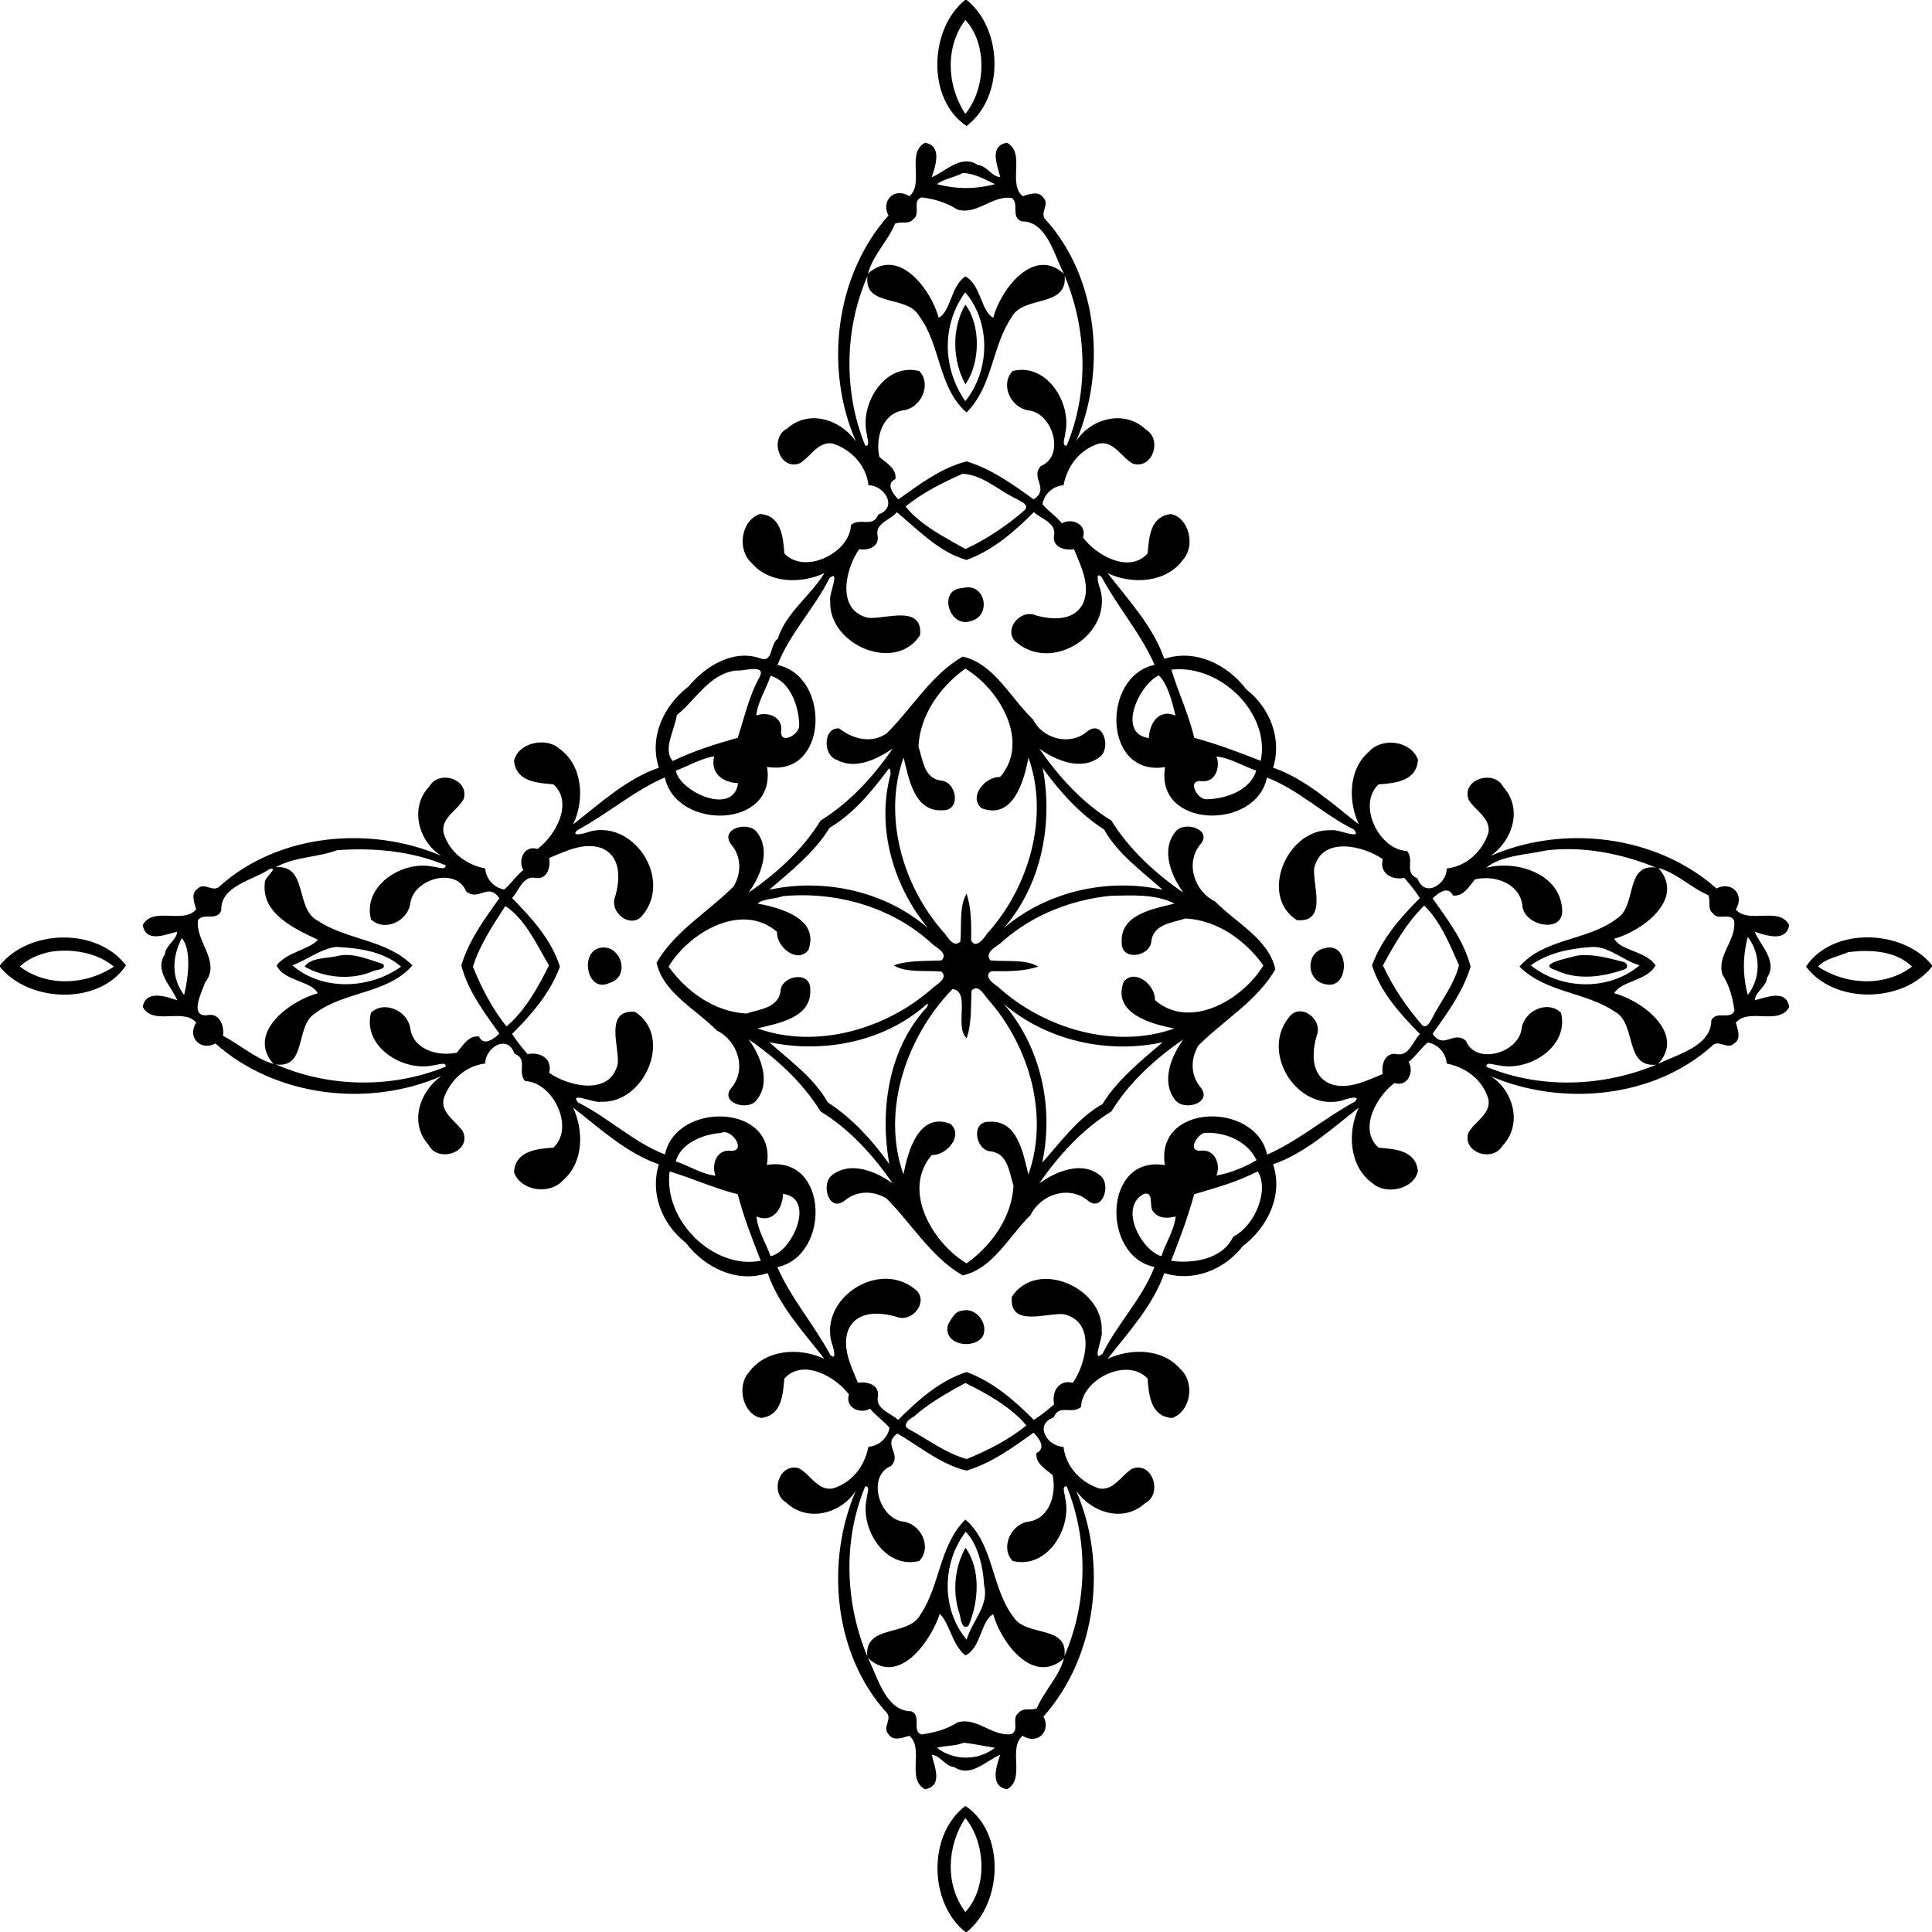 <?xml version="1.0" encoding="UTF-8"?>
<svg width="1099pt" height="1099pt" version="1.1" viewBox="0 0 1099 1099" xmlns="http://www.w3.org/2000/svg">
<path d="m549.16 1027.3c22.78 15.09 21.3 55.11 0.83 71.67h-0.87c-20.66-16.45-21.6-55.33 0.04-71.67m-0.02 6.9c-10.47 15.71-11.72 37.94 0.01 53.41 12.75-13.81 11.6-39.28-0.01-53.41zm0.06-153.8c8.7 11.98 7.71 30.8 1.67 44.43-3.45 2.66-4.5-3.82-4.87-6.25-4.42-12.52-3.06-26.9 3.2-38.18zm-2.06-134.8c7.89-2.27 15.17 7.04 12.06 14.33-5.01 8.2-23.08 5.22-19.96-6.4 1.88-3.04 3.83-7.66 7.9-7.93zm349.79-201.99c9.13-1.26 18.15 1.42 26.9 3.67 1.76 0.84 2.65 2.97 0.53 4.04-12.58 4.43-27 6.55-39.52 0.5-11.47-3.48 8.35-7.01 12.09-8.21zm-704.01-0.03c8.64-1.54 16.87 2.29 24.82 4.72 2.58 2.79-3.03 3.39-4.9 3.85-12.32 5.67-28.26 4.21-39.56-2.32 3.81-5.54 13.47-4.46 19.64-6.25zm560.75-4.24c14.42-4.1 14.45 24.48-0.14 20.42-10.78-2.34-10.83-18.35 0.14-20.42zm-413 0c12.05-3.36 18.73 15.94 6.12 19.76-12.69 6.2-17.09-16.68-6.12-19.76zm686.66 10.5c15.09-22.78 55.11-21.31 71.67-0.83v0.87c-16.45 20.66-55.33 21.6-71.67-0.04m23.76-8.16c-5.53 2.49-13.06 3.66-16.86 8.18 15.71 10.47 37.94 11.72 53.41-0.01-9.07-9.05-24.13-9.92-36.55-8.17zm-1051.1 7.44c16.45-20.66 55.33-21.6 71.67 0.04-15.09 22.78-55.11 21.3-71.67 0.83v-0.87m28.7-7.69c-6.14 1.17-13.34 4.18-17.33 8.41 15.45 11.74 37.69 10.49 53.4 0.02-9.16-7.88-23.91-10.48-36.07-8.43zm518.94-167.93c17.96 4.02 27.21 23.68 40.06 35.79 5.49 11.17 21.19 15.14 30.75 6.81 9.09-7.25 13.9 9.62 7.12 14.52-10.65 8.15-25.03 1.88-34.37-4.78 11.03 15.89 24.38 30.76 41.02 40.94 10.25 16.55 25 30.06 40.94 41.01-6.82-9.42-13.17-24.45-4.27-34.9 5.09-6.08 20.85-1.04 14.11 7.23-8.96 10.52-3.78 26.8 8.22 32.67 11.83 12.15 30.48 21.31 34.28 38.57-10.41 18.05-29.42 28.98-43.78 43.37-4.55 7.52-4.54 16.85 1.18 23.72 7.25 9.09-9.63 13.9-14.52 7.12-8.15-10.65-1.89-25.03 4.78-34.37-15.9 11.03-30.76 24.38-40.94 41.02-16.56 10.25-30.06 25-41.01 40.94 9.42-6.82 24.45-13.17 34.9-4.27 6.07 5.09 1.04 20.85-7.23 14.11-10.53-8.96-26.81-3.78-32.67 8.22-12.15 11.83-21.31 30.48-38.57 34.28-18.05-10.41-28.98-29.42-43.37-43.78-7.52-4.55-16.85-4.54-23.72 1.18-9.09 7.25-13.9-9.63-7.12-14.52 10.65-8.15 25.03-1.89 34.37 4.78-11.03-15.9-24.38-30.76-41.02-40.94-10.25-16.56-25-30.06-40.94-41.01 6.81 9.42 13.17 24.45 4.27 34.9-5.09 6.07-20.86 1.04-14.11-7.23 8.95-10.53 3.78-26.81-8.22-32.67-11.83-12.15-30.48-21.31-34.28-38.57 10.41-18.05 29.42-28.98 43.78-43.37 4.54-7.52 4.54-16.85-1.18-23.72-7.25-9.09 9.62-13.9 14.52-7.12 8.15 10.65 1.88 25.03-4.78 34.37 15.89-11.03 30.76-24.38 40.94-41.02 16.55-10.25 30.06-25 41.01-40.94-8.76 5.92-21.18 12.24-31.82 6.36-7.9-2.45-7.84-18.52 1.37-17.86 7.78 6.04 18.15 8.83 26.92 2.94 14.55-14.27 25.31-33.39 43.38-43.78m1.52 6.84c-14.4 10.33-25.76 26.25-26.7 44.3 2.47 7.24 2.97 17.76 12.48 19.37 9.12 0.17 12.09 16.83 1.66 16.88-16.52 1.31-19.58-17.89-22.6-30.02-11.86 33.27-0.7 72.52 22.26 98.85 2.49 2.4 5.9 10.07 10.04 5.84 0.91-8.7-0.9-19.95 3.57-27.18 2.75 8.49 2.7 17.69 2.56 26.55 2.42 5.03 7.22-0.88 8.89-3.65 24.03-26.29 35.7-66.73 23.72-100.35-2.43 12.91-8.53 35.61-26.58 28.86-7.86-6.44 2.01-18.23 10.44-17.78 17.39-20.11-0.41-50.04-19.74-61.67m-43.76 57.13c-9.36 12.59-19.78 25.33-33.5 33.42-8.47 14.07-23.45 25.88-34.31 35.23 31.19-6.75 65.98 0.76 90.38 21.91-19.67-23.79-29.56-56.9-21.46-87.28 0.24-0.86-0.08-4.62-1.11-3.28m87.73-0.59c6.08 31.34-0.61 66.51-22.16 91.09 24.61-20.98 59.15-28.69 90.4-21.82-10.14-9.28-25.53-20.16-33.26-34.25-13.95-8.95-25.32-21.61-34.98-35.02m-147.9 72.89c-4.56 1.81-10.73 1.25-14.3 4.19 12.91 2.43 35.61 8.52 28.86 26.58-6.44 7.86-18.23-2.01-17.78-10.44-20.11-17.39-50.04 0.41-61.67 19.74 10.33 14.4 26.25 25.76 44.3 26.7 7.24-2.47 17.76-2.98 19.37-12.48 0.17-9.12 16.83-12.1 16.88-1.66 1.31 16.52-17.89 19.58-30.02 22.6 33.27 11.86 72.52 0.7 98.85-22.26 2.4-2.5 10.07-5.91 5.84-10.04-8.7-0.92-19.95 0.9-27.18-3.57 8.68-3.02 18.22-2.3 27.18-2.82 4.09-4.06-2.77-7.08-5.41-9.53-22.74-20.93-54.47-29.85-84.92-27.01m186.68-0.23c-22.36 2.26-43.88 10.63-60.96 25.38-2.66 3.15-11.68 6.38-7.51 11.38 8.7 0.91 19.95-0.9 27.18 3.57-8.49 2.75-17.69 2.7-26.55 2.56-5.05 2.42 0.88 7.22 3.65 8.89 26.29 24.03 66.73 35.7 100.35 23.72-12.91-2.43-35.62-8.53-28.86-26.58 6.44-7.86 18.23 2.01 17.78 10.44 20.1 17.39 50.04-0.41 61.67-19.74-10.33-14.4-26.25-25.76-44.3-26.7-7.25 2.47-17.77 2.97-19.37 12.48-0.17 9.12-16.84 12.09-16.88 1.66-1.31-16.52 17.89-19.58 30.02-22.6-11.01-5.63-24.15-4.63-36.22-4.46m-90.04 53.06c-26.3 27.06-40.81 69.49-27.91 105.47 2.43-12.91 8.52-35.62 26.58-28.86 7.86 6.44-2.01 18.23-10.44 17.78-17.39 20.1 0.41 50.04 19.74 61.67 14.4-10.33 25.76-26.25 26.7-44.3-2.47-7.25-2.98-17.77-12.48-19.37-9.12-0.17-12.1-16.84-1.66-16.88 16.52-1.31 19.58 17.89 22.6 30.02 11.86-33.27 0.7-72.52-22.26-98.85-2.5-2.41-5.91-10.08-10.04-5.84-0.54 8.96 0.19 18.51-2.83 27.18-7.14-6.72 2.43-26.7-8-28.02m-15.17 9.05c-24 21.13-58.47 27.67-89.07 21.2 10.14 9.27 25.53 20.16 33.26 34.25 13.95 8.95 25.32 21.6 34.98 35.02-5.37-29.92-0.78-64.37 20.35-88.01 0.87-0.42 3-4.41 0.48-2.46m44.23-0.63c21.23 24.49 28.71 59.14 21.92 90.35 9.27-10.14 20.16-25.53 34.25-33.26 8.47-14.07 23.45-25.88 34.31-35.23-31.26 6.79-65.85-0.84-90.48-21.86zm-23.38-236.48c13.14-3.69 16.93 16.17 4.31 18.86-12.15 3.76-18.5-18.43-4.31-18.86zm1.62-161.26c8.9 11.64 8.44 33.42 0.03 45.29-7.52-13.34-7.92-32.11-0.03-45.29zm-22.99-92.07c9.96 1.65 6 13.2 3.81 19.64 7.88-3.24 16.8-13.3 26.17-7.04 5.39 0.49 7.74 6.6 12.84 6.97-1.59-6.65-6.61-17.76 3.81-19.57 10.8 5.74 0.28 23.13 8.9 30.38 3.83-1.08 9.28-3.3 11.85 0.97 3.88 3.72-2.65 8.82 1.38 12.52 30.14 33.56 34.43 85.96 17.24 125.9 8.46-13.23 27.76-18.07 39.56-6.68 9.58 5.53 3.99 22.8-7.23 19.47-6.48-3.38-10.72-13.05-19.29-11.45-11.01 3.27-18.14 12.83-20.23 23.71-6 0.42-11 4.95-11.99 10.81 3.32 3.95 7.99 6.88 11.03 10.87 5.67-3.32 14.43 0.52 12.04 8.04 7.45 10.12 26.31 20.73 36.74 9.07 0.88-8.96 1.26-21.07 13.3-22.41 10.39 2.14 13.87 18.12 7.03 25.76-9.5 13.43-29.18 14.52-43.1 7.86 11.81 15.17 25.89 30.28 32.27 48.78 17.64-5.86 35.79 3.07 46.59 17.28 13.43 10.38 20.5 28.16 15.3 44.59 18.49 6.41 33.6 20.46 48.77 32.27-6.08-13.13-6.03-31.18 5.67-41.27 7.51-8.53 24.09-6.29 27.96 4.48-0.67 12.35-13.26 13.34-22.42 14.03-12.5 11.72 0.62 37.54 16.2 37.84 4.47 5.63-1.93 12.38 5.94 15.62 4 11.38 16.65 3.48 16.66-5.61 11.27-1.31 20.18-9.62 23.7-20.26 1.53-8.26-7.47-12.67-11.15-18.67-4.67-11.7 14.35-17.83 19.69-7.35 11.05 12.31 5.27 30.22-7.21 39.08 41.13-17.95 94.04-11.97 128.43 18.57 8.13-4.39 16.41 3.16 10.94 11.9 7.24 8.56 24.64-1.91 30.41 8.87-1.65 9.96-13.21 6-19.64 3.81 3.24 7.88 13.29 16.8 7.04 26.17-0.5 5.39-6.61 7.74-6.97 12.84 6.65-1.59 17.76-6.61 19.57 3.81-5.75 10.8-23.14 0.28-30.38 8.9 1.07 3.83 3.29 9.28-0.97 11.85-3.72 3.88-8.82-2.65-12.52 1.38-33.56 30.14-85.96 34.43-125.9 17.24 13.22 8.46 18.07 27.76 6.68 39.56-5.53 9.58-22.8 3.99-19.47-7.23 3.38-6.48 13.05-10.72 11.45-19.29-3.27-11.01-12.84-18.14-23.71-20.23-0.43-6-4.94-11-10.81-11.99-3.96 3.32-6.89 7.99-10.87 11.03 3.32 5.67-0.52 14.43-8.04 12.04-10.12 7.45-20.73 26.31-9.07 36.74 8.96 0.88 21.06 1.26 22.41 13.3-2.14 10.39-18.13 13.87-25.76 7.03-13.43-9.5-14.52-29.18-7.86-43.1-15.17 11.81-30.28 25.89-48.78 32.27 5.86 17.64-3.07 35.79-17.28 46.59-10.38 13.43-28.16 20.5-44.59 15.3-6.41 18.49-20.46 33.6-32.27 48.77 13.12-6.08 31.18-6.03 41.27 5.67 8.53 7.51 6.29 24.09-4.48 27.96-12.35-0.67-13.34-13.26-14.03-22.42-11.73-12.5-37.54 0.62-37.84 16.2-5.63 4.47-12.39-1.93-15.62 5.94-11.38 4-3.48 16.65 5.61 16.66 1.31 11.27 9.62 20.18 20.26 23.7 8.26 1.53 12.66-7.47 18.67-11.15 11.7-4.67 17.82 14.35 7.35 19.69-12.31 11.05-30.22 5.27-39.08-7.21 17.95 41.13 11.97 94.04-18.57 128.43 4.39 8.13-3.17 16.41-11.9 10.94-8.56 7.24 1.9 24.64-8.87 30.41-9.96-1.65-6.01-13.21-3.81-19.64-7.89 3.24-16.8 13.29-26.17 7.04-5.4-0.5-7.74-6.61-12.84-6.97 1.58 6.65 6.6 17.76-3.81 19.57-10.81-5.75-0.29-23.14-8.9-30.38-3.84 1.07-9.29 3.29-11.85-0.97-3.89-3.72 2.64-8.82-1.38-12.52-30.14-33.56-34.43-85.96-17.24-125.9-8.46 13.22-27.76 18.07-39.56 6.68-9.58-5.53-3.99-22.8 7.23-19.47 6.48 3.38 10.71 13.05 19.29 11.45 11.01-3.27 18.14-12.84 20.23-23.71 5.98-0.43 11-4.94 11.99-10.81-3.33-3.96-7.99-6.89-11.03-10.87-5.67 3.32-14.43-0.52-12.04-8.04-7.46-10.12-26.32-20.73-36.74-9.07-0.88 8.96-1.27 21.06-13.3 22.41-10.39-2.14-13.88-18.13-7.03-25.76 9.5-13.43 29.18-14.52 43.1-7.86-11.81-15.17-25.89-30.28-32.27-48.78-17.64 5.86-35.79-3.07-46.59-17.28-13.43-10.38-20.51-28.16-15.3-44.59-18.49-6.41-33.6-20.46-48.77-32.27 6.07 13.12 6.03 31.18-5.67 41.27-7.51 8.53-24.09 6.29-27.96-4.48 0.66-12.35 13.26-13.34 22.42-14.03 12.49-11.73-0.62-37.54-16.2-37.84-4.47-5.63 1.93-12.39-5.94-15.62-4-11.38-16.66-3.48-16.66 5.61-11.27 1.31-20.18 9.62-23.7 20.26-1.53 8.26 7.47 12.66 11.15 18.67 4.67 11.7-14.36 17.82-19.69 7.35-11.05-12.31-5.27-30.22 7.21-39.08-41.13 17.95-94.04 11.97-128.43-18.57-8.13 4.39-16.42-3.17-10.94-11.9-7.25-8.56-24.64 1.9-30.41-8.87 1.65-9.96 13.2-6.01 19.64-3.81-3.24-7.89-13.3-16.8-7.04-26.17 0.49-5.4 6.6-7.74 6.97-12.84-6.65 1.58-17.76 6.6-19.57-3.81 5.74-10.81 23.13-0.29 30.38-8.9-1.08-3.84-3.3-9.29 0.97-11.85 3.72-3.89 8.82 2.64 12.52-1.38 33.56-30.14 85.96-34.43 125.9-17.24-13.23-8.46-18.07-27.76-6.68-39.56 5.53-9.58 22.8-3.99 19.47 7.23-3.38 6.48-13.05 10.71-11.45 19.29 3.27 11.01 12.83 18.14 23.71 20.23 0.42 5.98 4.95 11 10.81 11.99 3.95-3.33 6.88-7.99 10.87-11.03-3.32-5.67 0.52-14.43 8.04-12.04 10.12-7.46 20.73-26.32 9.07-36.74-8.96-0.88-21.07-1.27-22.41-13.3 2.14-10.39 18.12-13.88 25.76-7.03 13.43 9.5 14.52 29.18 7.86 43.1 15.17-11.81 30.28-25.89 48.78-32.27-5.73-17.37 2.76-35.38 16.77-46.1 9.66-11.6 25.4-21.49 40.94-16.09 7.32 2.81 5.31-7.97 9.88-11.16 4.82-14.98 18.79-24.48 26.55-37.31-13.13 6.07-31.18 6.03-41.27-5.67-8.53-7.51-6.29-24.09 4.48-27.96 12.35 0.66 13.34 13.26 14.03 22.42 11.72 12.49 37.54-0.62 37.84-16.2 5.63-4.47 12.38 1.93 15.62-5.94 11.38-4 3.48-16.66-5.61-16.66-1.31-11.27-9.62-20.18-20.26-23.7-8.26-1.53-12.67 7.47-18.67 11.15-11.7 4.67-17.83-14.36-7.35-19.69 12.31-11.05 30.22-5.27 39.08 7.21-17.95-41.13-11.97-94.04 18.57-128.43-4.39-8.13 3.16-16.42 11.9-10.94 8.56-7.25-1.91-24.64 8.87-30.41m21.4 17.25c-4.66 2.49-10.81 3.35-14.57 6.29 10.95 2.95 22.03 2.95 32.98 0-5.17-2.44-11.98-6.37-18.41-6.29m-23.35 13.83c-5.64 1.86-0.24 9.22-4.65 12.3-2.65 3.41-7.21 1.07-10.42 2.68-4.16 9.97-12.57 17.82-15.41 28.34 17.61-15.68 35.92 9.28 40.23 25.12 6.89-3.48 6.97-18.21 15.16-23.48 8.79 4.48 8.94 19.97 15.88 23.48 4.13-15.91 23.04-40.93 40.21-24.91-5.66-10.99-9.82-30.01-24.03-29.91-6.45-2.21-1.18-10.3-5.67-13.28-11.11-1.69-19.91 9.99-31 6.52-6.09-3.88-13.15-6.07-20.3-6.86m-30.73 44.7c-13.19 30.16-13.78 65.84-1.29 96.53 3.1 0.35 0.89-4.58 0.89-6.54-4.15-17.31 10.34-40.9 29.85-35.92 7.29 7.69 0.84 21.32-9.43 22.41-12 2.12-15.53 16.2-13.31 26.41 3.86 3.41 9.94 6.55 9.18 12.6-5.79 2.8-1.38 8.36 1.62 11.58 12.08-8.53 24.3-17.89 38.85-21.62 14.2 4.32 26.25 13.06 38.13 21.62 9.44-6.21-2.13-11.97 4.06-18.94 13.93-5.67 7.09-29.6-6.57-31.64-10.29-1.16-16.87-14.56-9.44-22.43 19.26-4.94 33.71 18.11 29.97 35.28 0.03 2.14-2.45 7.36 0.78 7.19 12.82-30.71 11.5-66.24-1.13-96.64 1.64 18.38-23.49 10.89-30.21 23.58-11.3 16.69-10.7 39.35-25.61 54.15-16.23-13.97-14.64-38.74-27.22-55.23-6.86-11.7-31.46-4.5-29.12-22.39m55.6 9.28c-13.56 18.51-12.97 43.3 0.03 61.92 14.26-17.72 14.49-44.78-0.03-61.92m-1.55 103.24c-11.27 5.01-23 10.88-32.42 18.61 8.63 10.71 22.04 17.33 34.05 24.19 12.24-5.63 23.64-13.37 33.89-22.27 2.51-3.12-2.77-4.95-4.86-6.25-10.12-4.77-19.17-13.73-30.66-14.28m-37.35 21.86c-3.7 4.49-12.35 6.16-10.99 13.22 1.23 6.57-5.49 8.67-10.47 7.8-7.61 10.87-13.46 34.63 5.09 39.04 9.59 1 31.13-7.84 29.59 9.84-14.06 21.97-52.47 5.37-51.13-19.51-1.03-3.26 6.04-18.45-0.45-12.84-8.51 17.12-22.86 31.78-29.54 49.37 30.41 6.23 29.04 63.96-5.95 57.93 5.72 35.4-51.74 36.36-58.14 5.99-17.64 7.68-32.78 20.9-49.85 30.08-4.36 4.25 5.57 1.45 6.79 0.8 25.37-6.94 47.06 26.45 30.84 46.98-6.4 9.2-19.89-0.81-15.98-10.25 2.82-9.82 3.41-23.07-8.16-27.51-9.99-3.31-20.32 2.01-29.43 5.74 0.92 5.42-1.26 12.87-8.49 11.24-6.59-0.85-8.91 7.67-12.64 11.58 11.13 11.27 22.38 23.61 27.23 38.98-5.46 14.99-16.11 27.19-27.23 38.28 2.51 3.92 5.72 7.92 8.87 11.51 7.21-1.53 14.31 2.76 12.23 10.62 10.87 7.61 34.63 13.45 39.04-5.09 1-9.59-7.84-31.13 9.84-29.59 21.97 14.06 5.37 52.47-19.51 51.13-3.26 1.02-18.45-6.04-12.84 0.45 17.12 8.51 31.78 22.86 49.37 29.54 6.23-30.41 63.96-29.05 57.93 5.95 35.4-5.72 36.36 51.74 5.99 58.14 7.68 17.64 20.9 32.78 30.08 49.85 4.25 4.37 1.45-5.6 0.8-6.79-6.94-25.37 26.45-47.06 46.98-30.84 9.2 6.4-0.81 19.89-10.25 15.98-9.82-2.83-23.07-3.41-27.51 8.16-3.31 9.98 2.01 20.32 5.74 29.43 5.42-0.93 12.87 1.26 11.24 8.49-0.85 6.58 7.67 8.91 11.58 12.64 11.27-11.14 23.61-22.38 38.98-27.23 14.99 5.45 27.19 16.11 38.28 27.23 3.92-2.51 7.92-5.72 11.51-8.87-1.53-7.22 2.76-14.31 10.62-12.23 7.61-10.88 13.45-34.64-5.09-39.04-9.59-1-31.13 7.84-29.59-9.84 14.06-21.97 52.47-5.37 51.13 19.51 1.02 3.25-6.04 18.44 0.45 12.84 8.51-17.12 22.86-31.78 29.54-49.37-30.41-6.23-29.05-63.96 5.95-57.93-5.72-35.4 51.74-36.36 58.14-5.99 17.64-7.68 32.78-20.9 49.85-30.08 4.37-4.24-5.6-1.48-6.79-0.8-25.37 6.94-47.06-26.46-30.84-46.98 6.4-9.2 19.89 0.81 15.98 10.25-2.83 9.82-3.41 23.07 8.16 27.51 9.98 3.31 20.32-2.01 29.43-5.74-0.93-5.42 1.26-12.87 8.49-11.24 6.58 0.85 8.91-7.67 12.64-11.58-11.14-11.27-22.38-23.62-27.23-38.98 5.45-14.99 16.11-27.19 27.23-38.28-2.51-3.92-5.72-7.92-8.87-11.51-7.22 1.52-14.31-2.76-12.23-10.62-10.88-7.61-34.64-13.46-39.04 5.09-1 9.59 7.84 31.13-9.84 29.59-21.97-14.06-5.37-52.47 19.51-51.13 3.25-1.03 18.44 6.04 12.84-0.45-17.12-8.51-31.78-22.86-49.37-29.54-6.23 30.41-63.96 29.04-57.93-5.95-35.4 5.72-36.36-51.74-5.99-58.14-7.68-17.64-20.9-32.78-30.08-49.85-4.24-4.36-1.48 5.57-0.8 6.79 6.94 25.37-26.46 47.06-46.98 30.84-9.2-6.4 0.81-19.89 10.25-15.98 9.82 2.82 23.07 3.41 27.51-8.16 3.31-9.99-2.01-20.32-5.74-29.43-5.42 0.92-12.87-1.26-11.24-8.49 0.85-6.59-7.67-8.91-11.58-12.64-11.09 11.12-23.29 21.78-38.28 27.23-15.77-4.43-27.73-17.29-39.65-27.15m-91.44 90.04c-15.44 1.96-22.45 16.26-33.74 25.37-1.2 8.49-8.21 19.65-2.31 26.1 11.84-5.73 24.31-9.62 36.96-13.21 3.83-11.65 6.39-23.79 12.46-34.56 3.92-7.81-9.65-3.05-13.37-3.7m247.6-0.47c3.78 12.71 9.88 25.39 12.97 38.73 12.92 3.54 25.6 8.28 37.84 13.12 5.63-26.98-22.99-55.12-50.81-51.85m-228.03 3.46c-2.42 7.64-7.26 14.52-8.11 22.61 6.18-2.4 15.16 0.6 14.14 8.66-0.8 8.39 10.48 2.2 10.29-2.89-0.12-11-5.05-25.15-16.32-28.38m220.89-0.2c-11.05 4.92-24.29 32.98-5.7 35.66 0.31-8.18 5.58-16.9 15.17-12.85-1.8-7.54-4.34-17.73-9.47-22.81m-252.94 46.04c-7.8 1.2-14.51 5.49-21.83 8.11 2.28 12.13 32.89 26.06 35.41 7.13-8.76-0.27-15.98-5.74-13.58-15.24m285.73 0.08c2.36 6.17-0.69 15.07-8.68 14.04-8.39-0.8-2.21 10.48 2.89 10.29 11-0.12 25.15-5.05 28.38-16.32-7.61-2.51-14.5-7.11-22.59-8.01m-500.19 53.3c-11.33 4.21-24.33 3.7-34.94 9.72 18.38-1.64 10.89 23.48 23.58 30.21 16.69 11.3 39.35 10.7 54.15 25.61-13.97 16.23-38.74 14.64-55.23 27.22-11.7 6.86-4.5 31.46-22.39 29.12 30.16 13.19 65.84 13.78 96.53 1.29 0.35-3.11-4.58-0.9-6.54-0.89-17.31 4.15-40.9-10.34-35.92-29.85 7.69-7.29 21.32-0.84 22.41 9.43 2.12 12 16.2 15.52 26.41 13.31 3.41-3.87 6.55-9.94 12.6-9.18 2.8 5.78 8.36 1.38 11.58-1.62-8.53-12.08-17.89-24.3-21.62-38.85 4.32-14.2 13.06-26.25 21.62-38.13-6.21-9.44-11.97 2.13-18.94-4.06-5.67-13.93-29.6-7.09-31.64 6.57-1.16 10.29-14.56 16.87-22.43 9.44-4.94-19.26 18.11-33.71 35.28-29.97 2.14-0.03 7.36 2.44 7.19-0.78-19.4-8.14-40.82-10.1-61.7-8.59m687.96 0.11c-11.28 2.49-25.92 2.84-34.37 9.89 17.57-4.52 42.59 3.44 43.27 24.39 0.23 13.38-22.15 8.43-22.66-3.03-1.69-12.69-15.97-17.34-26.9-14.77-3.41 3.86-6.55 9.94-12.6 9.18-2.81-5.79-8.37-1.38-11.58 1.62 8.53 12.08 17.89 24.3 21.62 38.85-4.32 14.2-13.06 26.25-21.62 38.13 6.21 9.44 11.97-2.13 18.94 4.06 5.67 13.93 29.6 7.09 31.64-6.57 1.16-10.29 14.56-16.87 22.43-9.44 4.94 19.26-18.11 33.71-35.28 29.97-2.15 0.03-7.37-2.45-7.19 0.78 30.71 12.82 66.24 11.5 96.64-1.13-18.38 1.64-10.89-23.49-23.58-30.21-16.69-11.3-39.35-10.7-54.15-25.61 13.97-16.23 38.74-14.64 55.23-27.22 11.7-6.86 4.5-31.46 22.39-29.12-19.4-7.9-41.05-12.27-62.23-9.77m-726.28 10.57c-9.91 6.67-28.12 9.59-27.59 23.5-2.21 6.44-10.3 1.17-13.28 5.67-1.62 11.91 13.36 23.81 4.1 35.23-1.44 4.68-9.6 19.84 1.13 18.8 7.1-1.61 9.85 6.14 9.02 11.72 9.53 4.98 18.21 12.82 28.73 16.03-15.68-17.61 9.28-35.92 25.12-40.23-3.36-7.07-19.38-6.91-23.38-15.83 5.77-7.61 18.33-8.88 23.56-14.6-12.63-5.95-32.39-14.72-30.25-32.31-0.49-3.1 8.24-9.15 2.84-7.98m789.89-0.55c15.68 17.61-9.28 35.92-25.12 40.23 3.47 6.89 18.21 6.97 23.48 15.16-4.48 8.79-19.97 8.94-23.48 15.88 15.91 4.13 40.93 23.04 24.91 40.21 11.44-5.7 30.11-10.13 30.29-24.67 2.59-6 11.01 0 13.19-5.72-1.01-7.12-2.84-14.31-6.82-20.37-3.51-11.1 8.3-19.85 6.57-30.93-2.43-4.57-9.03 0.3-12-3.96-3.42-2.65-1.08-7.21-2.68-10.42-9.97-4.16-17.82-12.57-28.34-15.41m-655.93 21.67c-7.05 10.83-14.58 22.11-18.42 34.47 4.76 11.9 11.1 24.09 19.08 33.98 10.62-8.85 17.98-22.3 24.19-34.69-7.03-11.87-13.6-26.61-24.85-33.76m522.71-0.28c-9.97 9.73-16.88 21.9-23.48 34.04 5.63 12.24 13.37 23.64 22.27 33.89 2.26 2.28 4.17-1.19 5.21-2.92 5.22-10.37 12.9-19.74 15.79-31.04-5.13-11.63-10.82-25.47-19.79-33.97m-706.74 18.5c-5.6 10.87-6.02 22.73 1.33 32.35 2.49-10.09 4.23-26.02-1.33-32.35m890.81-0.63c-2.94 10.96-2.94 22.02 0 32.98 7.45-9.62 7.45-23.36 0-32.98m-803.15 5.62c-9.12 1.38-16.35 7.3-24.74 10.54 16.98 14.55 43.47 13.74 61.84 0.7-10.19-8.85-24.19-10.55-37.1-11.24m713.09 0.15c-11.72 0.95-23.62 3.26-33.37 10.35 17.72 14.26 44.78 14.49 61.92-0.03-9.76-2.69-18-11.57-28.55-10.32m-494.14 105.71c-10.11 0.71-22.89 5.84-25.64 16.18 7.64 2.41 14.52 7.25 22.61 8.11-2.4-6.19 0.6-15.16 8.66-14.14 9.42 0.35 0.47-13.19-5.63-10.15m274.91-0.02c-3.93 1.16-9.57 10.15-2.35 10.13 8.24-1.4 12.02 7.58 9.39 14.09 7.87-1.32 16.3-4.84 22.77-8.74-4.91-10.81-18.26-16.33-29.81-15.48m-304.01 21.89c-3.69 28.14 25.21 56.03 51.85 50.81-4.82-12.28-9.77-24.85-13.12-37.84-13.26-3.29-26.06-9.17-38.73-12.97m334.52-0.03c-11.46 5.95-23.81 9.35-36.13 13-3.54 12.92-8.28 25.6-13.12 37.84 11.57 1.75 29.14-0.47 35.3-13.67 12.95-6.66 20.5-27.13 13.95-37.17m-269.98 12.81c-0.32 8.17-5.58 16.9-15.17 12.85 0.79 8.14 5.37 15.03 8.04 22.58 12.13-2.31 26.06-32.9 7.13-35.43m204.99 0.13c-14.2 7.77-1.11 32.05 10.2 35.33 2.41-7.64 7.25-14.53 8.11-22.61-4.56 1.19-9.93 1.31-12.92-3.03-2.35-2.61 0.81-11.79-5.39-9.69m-101.29 107.42c-10.28 5.65-20.57 11.29-29.35 19.17-2.43 0.98-7.08 5.14-2.81 7.12 10.85 5.84 20.97 13.7 32.87 16.98 11.9-4.77 24.09-11.1 33.98-19.08-8.85-10.62-22.3-17.98-34.69-24.19m-38.69 28.77c-8.84 6.24 2.83 11.58-3.54 18.42-13.93 5.67-7.09 29.6 6.57 31.64 10.29 1.16 16.87 14.56 9.44 22.43-19.26 4.94-33.71-18.11-29.97-35.28-0.03-2.15 2.44-7.37-0.78-7.19-12.82 30.71-11.5 66.24 1.13 96.64-1.64-18.38 23.48-10.89 30.21-23.58 11.3-16.69 10.7-39.35 25.61-54.15 16.23 13.97 14.64 38.74 27.22 55.23 6.86 11.7 31.46 4.5 29.12 22.39 13.19-30.16 13.78-65.84 1.29-96.53-3.11-0.35-0.9 4.57-0.89 6.54 4.15 17.31-10.34 40.9-29.85 35.92-7.29-7.69-0.84-21.32 9.43-22.41 12-2.12 15.52-16.2 13.31-26.41-3.87-3.41-9.94-6.55-9.18-12.6 5.78-2.81 1.38-8.37-1.62-11.58-11.88 8.56-23.93 17.3-38.13 21.62-14.68-3.42-27.42-14.28-39.37-21.1m38.86 55.88c-13.68 17.88-13.84 44.39 0.55 61.39 2.91-10.41 12.9-19.51 9.92-30.88-0.5-10.68-3.68-23.6-10.47-30.51m-14.76 46.75c-4.95 15.12-23.16 41.47-40.82 25.09 5.7 11.44 10.13 30.11 24.67 30.29 6 2.59 0 11.01 5.72 13.19 7.11-1.01 14.31-2.84 20.37-6.82 11.1-3.51 19.85 8.3 30.93 6.57 4.57-2.43-0.31-9.03 3.96-12 2.64-3.42 7.21-1.08 10.42-2.68 4.16-9.97 12.56-17.82 15.41-28.34-17.61 15.68-35.92-9.28-40.23-25.12-7.07 3.35-6.91 19.37-15.83 23.38-7.61-5.77-8.88-18.33-14.6-23.56m13.65 73.25c-4.89 2.03-10.29 1.47-15.23 2.9 9.62 7.45 23.36 7.45 32.98 0-5.85-0.94-11.88-2.26-17.75-2.9zm0.77-991.34h0.87c20.66 16.45 21.6 55.33-0.04 71.67-22.78-15.09-21.31-55.11-0.83-71.67m0.14 11.36c-11.73 15.47-10.48 37.7-0.01 53.41 11.61-14.13 12.76-39.61 0.01-53.41z"/>
</svg>
